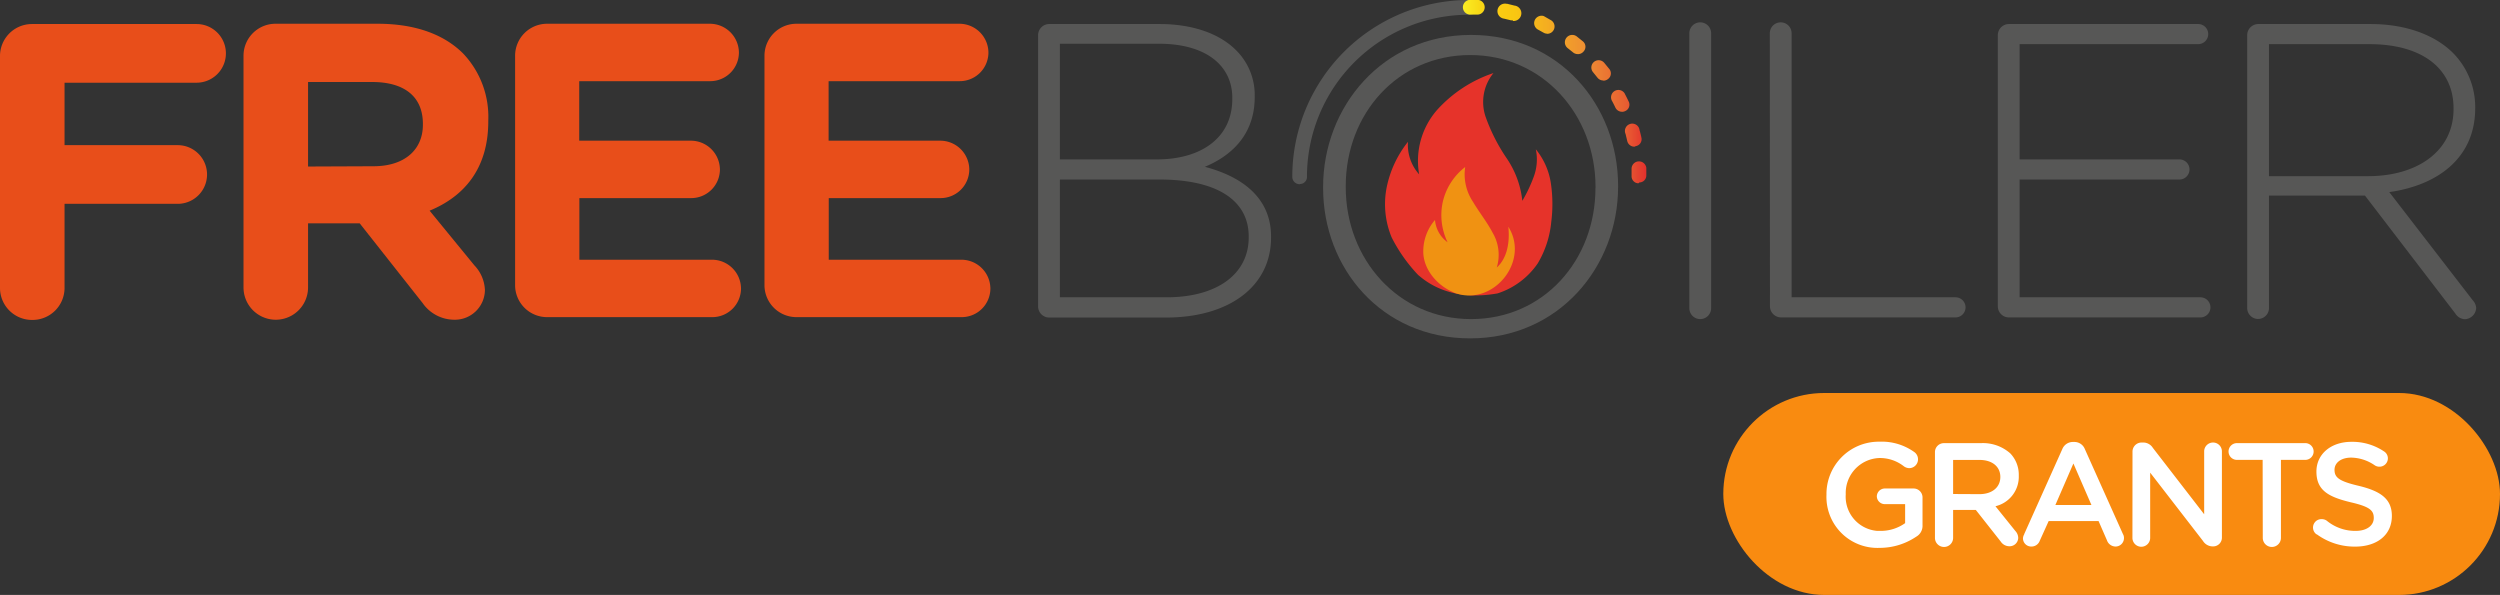 <?xml version="1.0" encoding="UTF-8"?> <svg xmlns="http://www.w3.org/2000/svg" xmlns:xlink="http://www.w3.org/1999/xlink" viewBox="0 0 357.89 85.17"><rect x="0" y="0" width="357.89" height="85.17" fill="#333333" stroke="none"/><defs><style>.cls-1{fill:#575756;}.cls-2{fill:#e6332a;}.cls-3{fill:#f09212;}.cls-4{fill:#e84e1a;}.cls-5{fill:#f98b10;}.cls-6{fill:#fff;}.cls-7{fill:url(#linear-gradient);}</style><linearGradient id="linear-gradient" x1="-444.72" y1="68.04" x2="-418.37" y2="68.04" gradientTransform="matrix(1, 0, 0, -1, 654, 81.16)" gradientUnits="userSpaceOnUse"><stop offset="0" stop-color="#fbef27"></stop><stop offset="0.02" stop-color="#f9ea21"></stop><stop offset="0.1" stop-color="#f8d715"></stop><stop offset="0.19" stop-color="#fbcc12"></stop><stop offset="0.28" stop-color="#f9c811"></stop><stop offset="0.67" stop-color="#ee8f33"></stop><stop offset="0.89" stop-color="#e85f32"></stop><stop offset="1" stop-color="#e3312d"></stop></linearGradient></defs><g id="Layer_2" data-name="Layer 2"><g id="Layer_1-2" data-name="Layer 1"><g id="Layer_2-2" data-name="Layer 2"><g id="Layer_1-2-2" data-name="Layer 1-2"><path class="cls-1" d="M189.41,26.9v-.12C189.41,15.32,197.87,5,210.58,5s21.06,10.14,21.06,21.6v.12c0,11.46-8.46,21.72-21.18,21.72S189.41,38.35,189.41,26.9Zm39,0v-.12c0-10.38-7.56-18.9-17.94-18.9s-17.82,8.4-17.82,18.78v.12c0,10.38,7.56,18.9,17.94,18.9S228.4,37.27,228.4,26.9Z"></path><path class="cls-2" d="M203.08,39.43A22.66,22.66,0,0,1,199.23,34a12.4,12.4,0,0,1-.73-7.12,15.37,15.37,0,0,1,3.06-6.58,6.31,6.31,0,0,0,1.6,4.66,11.09,11.09,0,0,1,2.53-9.18,18.94,18.94,0,0,1,8.11-5.32,6.55,6.55,0,0,0-1.13,6.25,26,26,0,0,0,3,5.92,13.24,13.24,0,0,1,2.26,6.12,20.94,20.94,0,0,0,1.66-3.52,7.05,7.05,0,0,0,.27-3.86A10,10,0,0,1,222,26.13a20.18,20.18,0,0,1,.07,5.65,14.17,14.17,0,0,1-1.93,5.92A11.08,11.08,0,0,1,214.39,42c-4.12.74-8.18.14-11.31-2.59Z"></path><path class="cls-3" d="M208.14,41.89C213.59,44,219,37.57,216,32.58c0-.07-.07-.07-.07-.13.27,2.73-.4,4.72-1.66,5.85a6.22,6.22,0,0,0-.6-5c-.8-1.53-1.93-2.93-2.79-4.39a7.08,7.08,0,0,1-1.13-5,8.77,8.77,0,0,0-3.19,4.92,8.89,8.89,0,0,0,.67,5.85,4.35,4.35,0,0,1-1.8-3.19A6.87,6.87,0,0,0,203.75,36c0,2.61,2.06,4.94,4.39,5.87Z"></path><path class="cls-1" d="M148.61,5a1.6,1.6,0,0,1,1.56-1.56H166c4.74,0,8.58,1.38,10.92,3.72a9,9,0,0,1,2.7,6.6v.12c0,5.7-3.72,8.58-7.14,10,5,1.32,9.48,4.2,9.48,10V34c0,7-6,11.46-15.06,11.46H150.17a1.6,1.6,0,0,1-1.56-1.56Zm17,17.82c6.3,0,10.8-3.06,10.8-8.64V14c0-4.62-3.78-7.74-10.5-7.74H151.73V22.82ZM167,42.56c7.2,0,11.76-3.3,11.76-8.58v-.12c0-5.16-4.5-8.16-12.78-8.16H151.73V42.56Zm74.84-37.8a1.56,1.56,0,0,1,3.12,0h0V44.12a1.56,1.56,0,0,1-3.12,0h0Zm11.52,0a1.56,1.56,0,0,1,3.12,0v37.8h23.46a1.44,1.44,0,0,1,0,2.88h-25a1.6,1.6,0,0,1-1.56-1.56ZM286,43.87V5a1.6,1.6,0,0,1,1.56-1.56h27.12a1.44,1.44,0,0,1,0,2.88H289.12V22.82H312a1.44,1.44,0,0,1,0,2.88H289.12V42.56H315a1.44,1.44,0,0,1,0,2.88H287.56A1.59,1.59,0,0,1,286,43.87ZM321.7,5a1.6,1.6,0,0,1,1.56-1.56h16.08c5.16,0,9.3,1.62,11.82,4.14a11,11,0,0,1,3.18,7.8v.12c0,7-5.22,11-12.3,12L354,43a1.76,1.76,0,0,1,.48,1.08,1.7,1.7,0,0,1-1.62,1.62,1.72,1.72,0,0,1-1.38-.84L338.56,28H324.82v16.1a1.56,1.56,0,0,1-3.12,0h0ZM339,25.22c7,0,12.24-3.54,12.24-9.6V15.5c0-5.64-4.44-9.18-12.06-9.18H324.82v18.9Z"></path><path class="cls-4" d="M0,8A4.58,4.58,0,0,1,4.58,3.44H28.14a4.2,4.2,0,1,1,0,8.4H9.24v8.94h16.2a4.2,4.2,0,0,1,0,8.4H9.24v12A4.58,4.58,0,0,1,4.7,45.8H4.62A4.58,4.58,0,0,1,0,41.26V8ZM34.86,8A4.58,4.58,0,0,1,39.4,3.4H54.06c5.34,0,9.48,1.5,12.24,4.26a13.15,13.15,0,0,1,3.6,9.6v.12c0,6.6-3.3,10.68-8.4,12.78L67.92,38a5.41,5.41,0,0,1,1.5,3.54,4.3,4.3,0,0,1-4.37,4.23h0a5.54,5.54,0,0,1-4.56-2.4l-9-11.4H44.1v9.18a4.62,4.62,0,0,1-9.24,0h0ZM53.46,23.8c4.5,0,7.08-2.4,7.08-5.94v-.12c0-4-2.76-6-7.26-6H44.1v12.1Zm20.28,17V8A4.58,4.58,0,0,1,78.28,3.4h23.36a4.16,4.16,0,0,1,4.14,4.14,4.11,4.11,0,0,1-4.12,4.08H82.92v8.52h16a4.16,4.16,0,0,1,4.14,4.14,4.11,4.11,0,0,1-4.12,4.08h-16v8.82h19a4.16,4.16,0,0,1,4.14,4.14,4.11,4.11,0,0,1-4.12,4.08H78.36a4.58,4.58,0,0,1-4.62-4.54Zm35.7,0V8A4.58,4.58,0,0,1,114,3.4h23.36a4.16,4.16,0,0,1,4.14,4.14,4.11,4.11,0,0,1-4.12,4.08H118.62v8.52h16a4.16,4.16,0,0,1,4.14,4.14,4.11,4.11,0,0,1-4.12,4.08h-16v8.82h19a4.16,4.16,0,0,1,4.14,4.14,4.11,4.11,0,0,1-4.12,4.08H114.06a4.58,4.58,0,0,1-4.62-4.54Z"></path><rect class="cls-5" x="246.7" y="56.26" width="111.19" height="28.91" rx="14.45"></rect><path class="cls-6" d="M261.47,70.83a7.49,7.49,0,0,1,7.38-7.6h.2a8,8,0,0,1,5,1.49,1.27,1.27,0,0,1-.73,2.3,1.37,1.37,0,0,1-.8-.29A5.54,5.54,0,0,0,269,65.57a5,5,0,0,0-4.77,5.19A4.91,4.91,0,0,0,268.74,76h.44a6,6,0,0,0,3.55-1.11V72.17h-2.9a1.14,1.14,0,0,1-1.15-1.11v0a1.15,1.15,0,0,1,1.15-1.13h4.09a1.28,1.28,0,0,1,1.3,1.26v4a1.78,1.78,0,0,1-.9,1.64,9.37,9.37,0,0,1-5.23,1.6,7.3,7.3,0,0,1-7.62-7,5.61,5.61,0,0,1,0-.58ZM277,64.74a1.28,1.28,0,0,1,1.26-1.3h5.29a5.9,5.9,0,0,1,4.24,1.47A4.42,4.42,0,0,1,289,68.08a4.34,4.34,0,0,1-3.34,4.39L288.5,76a1.51,1.51,0,0,1,.42,1,1.23,1.23,0,0,1-1.24,1.2h0a1.48,1.48,0,0,1-1.26-.67L282.85,73H279.6v4A1.29,1.29,0,0,1,277,77Zm6.36,6c1.85,0,3-1,3-2.46s-1.13-2.44-3-2.44H279.6v4.88Zm6.42,5.71,5.46-12.18a1.63,1.63,0,0,1,1.55-1h.13a1.6,1.6,0,0,1,1.53,1l5.46,12.18a1.08,1.08,0,0,1,.15.55,1.21,1.21,0,0,1-1.18,1.24h0a1.32,1.32,0,0,1-1.26-.9l-1.2-2.75h-7.14L292,77.42a1.25,1.25,0,0,1-1.2.82,1.18,1.18,0,0,1-1.2-1.16v0a1.23,1.23,0,0,1,.18-.59Zm9.62-4.16-2.58-5.94-2.58,5.94Zm5.88-7.64a1.3,1.3,0,0,1,1.3-1.3h.27a1.62,1.62,0,0,1,1.34.76l7.35,9.51v-9a1.27,1.27,0,1,1,2.54,0V76.94a1.25,1.25,0,0,1-1.22,1.28h-.15a1.64,1.64,0,0,1-1.34-.78l-7.56-9.78V77a1.27,1.27,0,1,1-2.54,0Zm18.63,1.18h-3.57a1.2,1.2,0,0,1-.22-2.39h10a1.2,1.2,0,0,1,0,2.39h-3.59V77a1.3,1.3,0,1,1-2.6,0Zm7.72,10.67a1.2,1.2,0,0,1-.29-1.67,1.18,1.18,0,0,1,1-.51,1.22,1.22,0,0,1,.76.23A6.4,6.4,0,0,0,337.22,76c1.6,0,2.6-.76,2.6-1.85s-.59-1.62-3.32-2.25c-3.13-.76-4.89-1.68-4.89-4.39,0-2.52,2.1-4.26,5-4.26a8.12,8.12,0,0,1,4.66,1.36,1.17,1.17,0,0,1,.57,1,1.2,1.2,0,0,1-1.2,1.2h0a1.21,1.21,0,0,1-.67-.19,6.11,6.11,0,0,0-3.38-1.11c-1.51,0-2.39.78-2.39,1.74,0,1.13.67,1.64,3.51,2.31,3.11.76,4.7,1.87,4.7,4.3,0,2.75-2.16,4.39-5.25,4.39a9.17,9.17,0,0,1-5.51-1.77Z"></path><path class="cls-1" d="M186.08,26.37a1.05,1.05,0,0,1-1.08-1v0A25.3,25.3,0,0,1,210.3,0h0a1.06,1.06,0,1,1,0,2.11,23.19,23.19,0,0,0-23.2,23.18h0a1,1,0,0,1-1,1.05Z"></path><path class="cls-7" d="M234.57,26.24a1,1,0,0,1-1-1h0V24.13a1.06,1.06,0,0,1,2.11-.11v1.05a1,1,0,0,1-1,1.05h0ZM234,21a1.05,1.05,0,0,1-1.05-.82l-.24-1a1.05,1.05,0,0,1,1.92-.86,1.11,1.11,0,0,1,.08.3c.1.35.19.7.26,1.05a1,1,0,0,1-.8,1.25ZM232.25,16a1.06,1.06,0,0,1-1-.6q-.21-.45-.45-.9a1.05,1.05,0,0,1,1.77-1.14s.05.09.07.14c.17.32.33.65.5,1a1,1,0,0,1-.48,1.4,1.12,1.12,0,0,1-.47.11Zm-2.74-4.48a1.05,1.05,0,0,1-.83-.41l-.63-.78A1,1,0,0,1,229.66,9l.7.85a1,1,0,0,1-.17,1.47,1.06,1.06,0,0,1-.66.23Zm-3.65-3.78a1,1,0,0,1-.67-.24l-.79-.63a1.06,1.06,0,0,1,1.29-1.68l.86.69a1,1,0,0,1,.16,1.48,1.06,1.06,0,0,1-.83.39Zm-4.37-2.92a1,1,0,0,1-.48-.12l-.92-.51A1.06,1.06,0,0,1,221,2.3l.94.54a1.05,1.05,0,0,1-.48,2Zm-4.91-1.91h-.27l-1-.24a1.08,1.08,0,1,1,.35-2.13l.1,0,1.05.26A1.1,1.1,0,1,1,216.56,3Zm-5.2-.82h-1a1.06,1.06,0,0,1,0-2.11h1a1.06,1.06,0,1,1,0,2.11Z"></path></g></g></g></g></svg> 